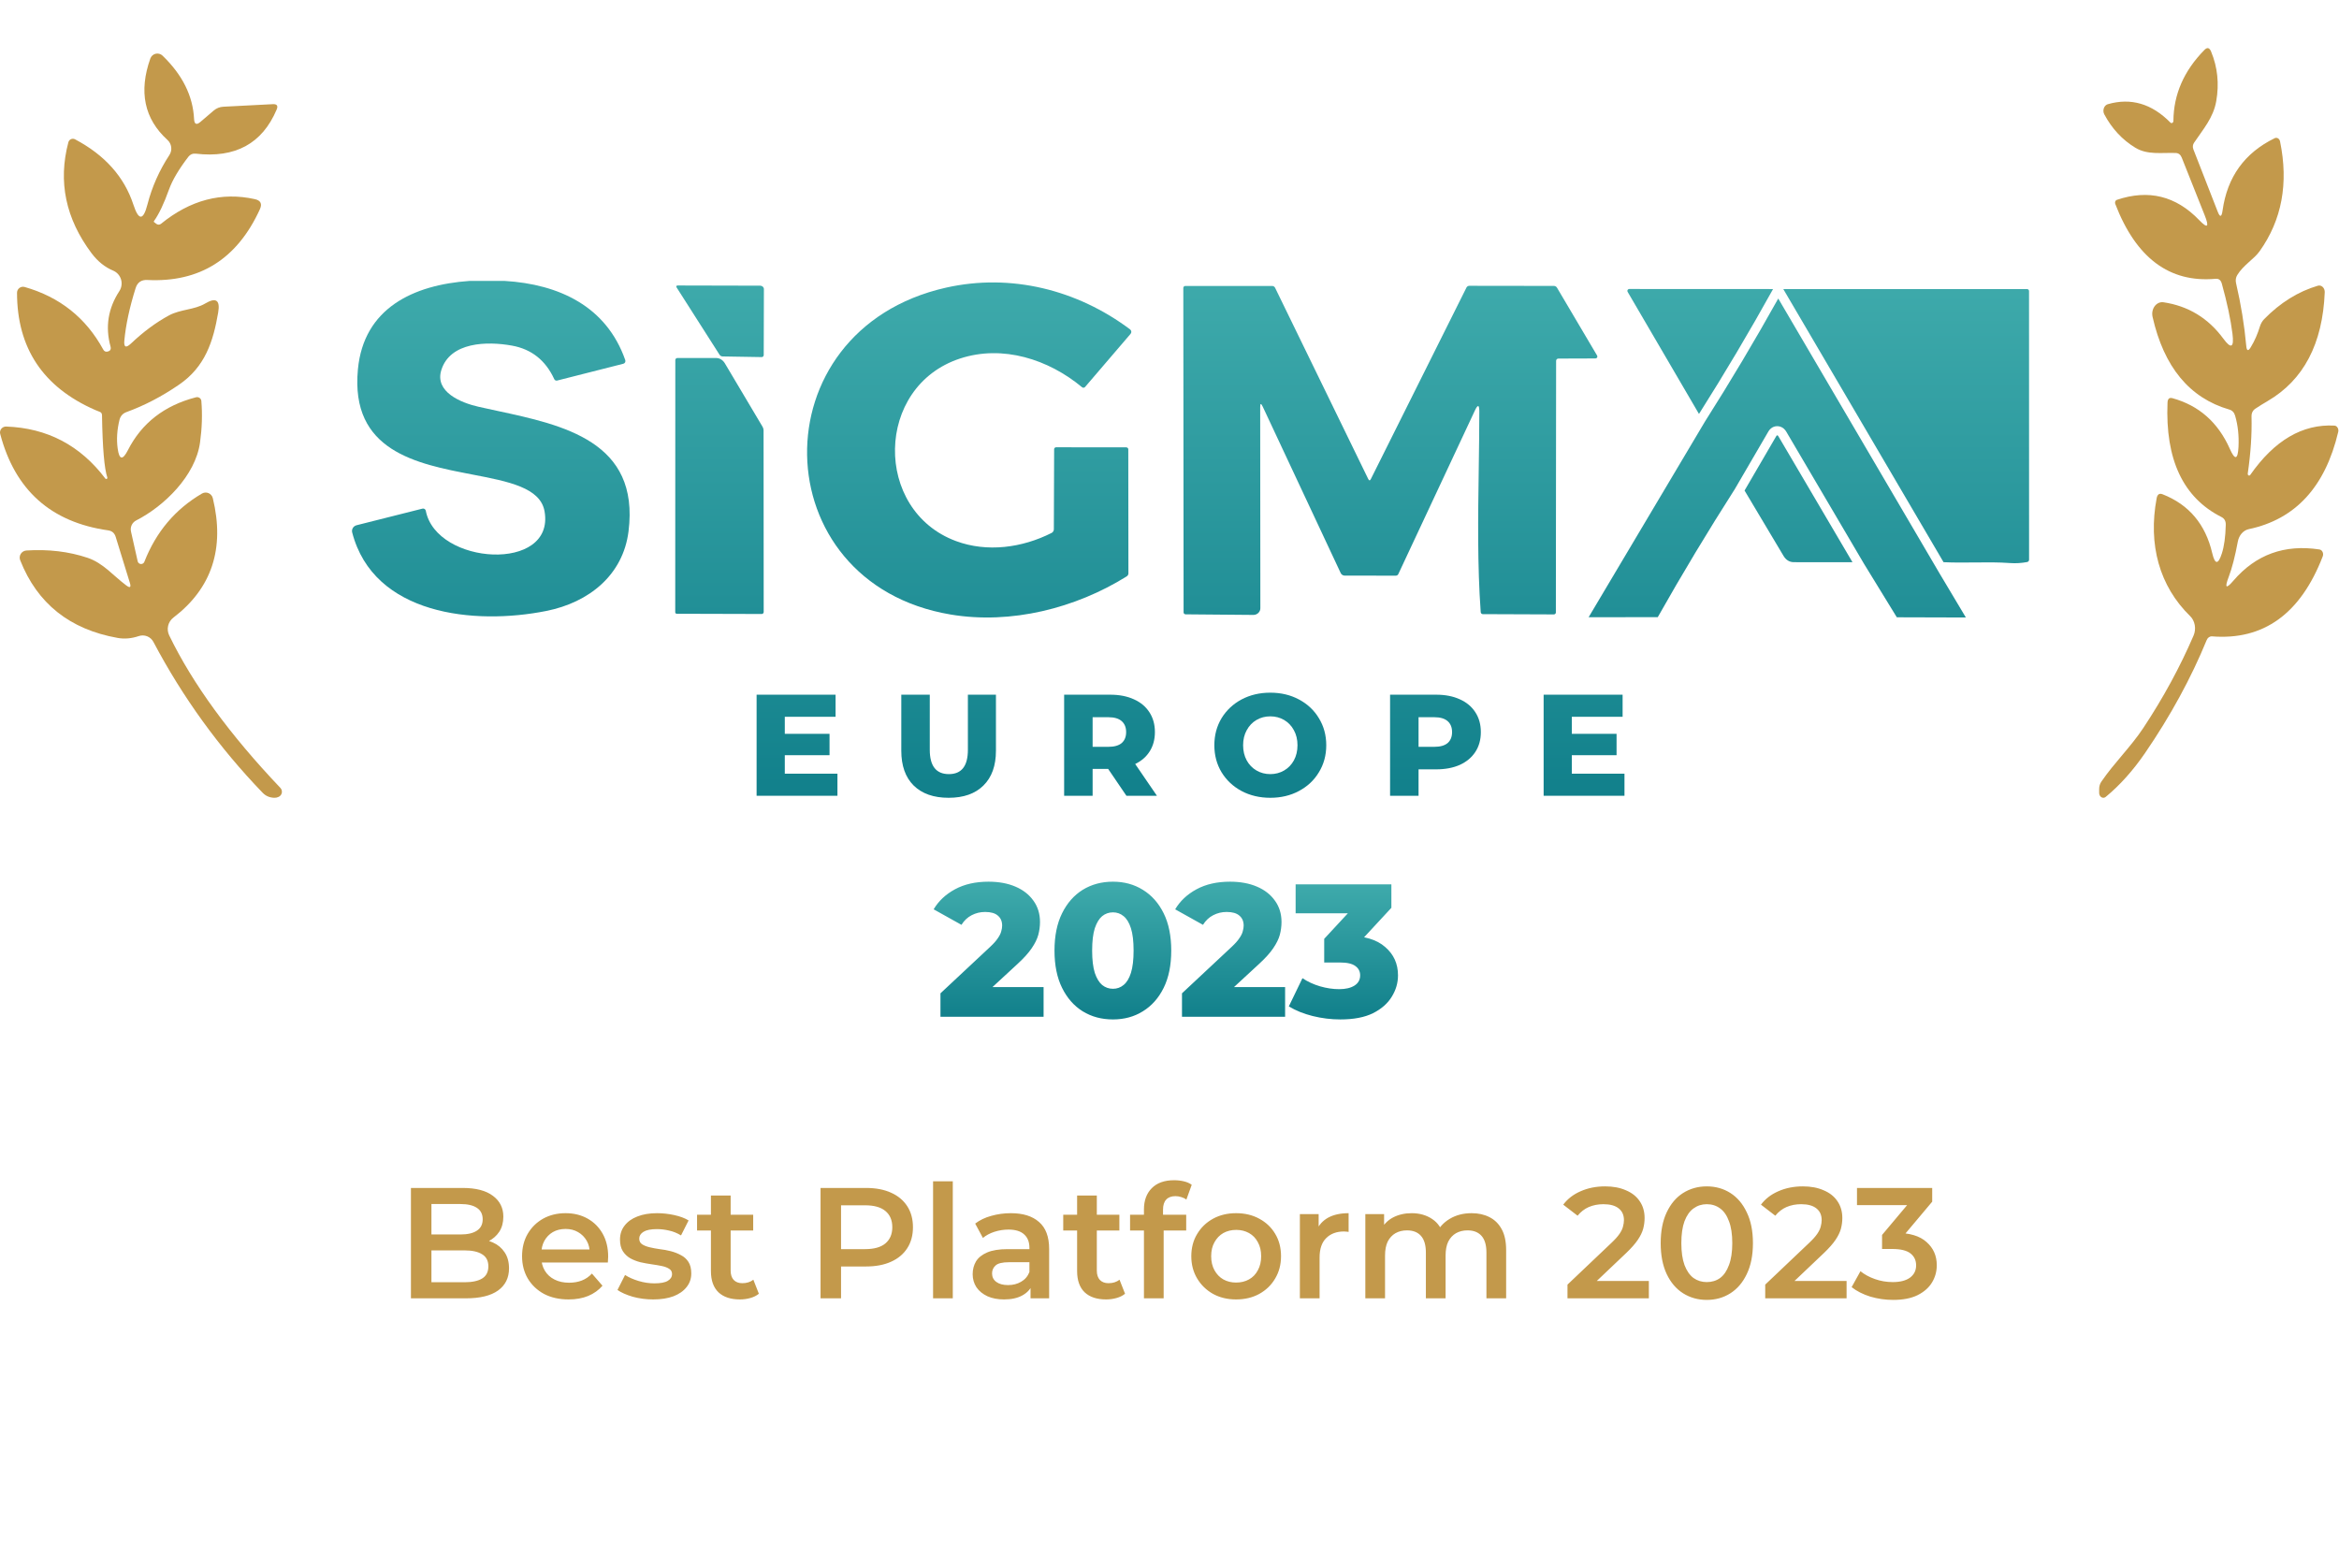 <svg width="267" height="179" viewBox="0 0 267 179" fill="none" xmlns="http://www.w3.org/2000/svg">
<path d="M14.194 38.872C14.121 39.639 14.368 39.759 14.934 39.232C16.368 37.872 17.828 36.792 19.314 35.992C20.614 35.302 22.194 35.372 23.414 34.652C24.654 33.912 25.151 34.255 24.904 35.682C24.344 38.952 23.434 41.872 20.424 43.922C18.471 45.262 16.474 46.302 14.434 47.042C14.021 47.195 13.758 47.485 13.644 47.912C13.358 49.065 13.288 50.165 13.434 51.212C13.614 52.499 14.001 52.562 14.594 51.402C16.168 48.302 18.761 46.285 22.374 45.352C22.443 45.334 22.515 45.331 22.585 45.343C22.655 45.355 22.722 45.383 22.78 45.422C22.838 45.462 22.886 45.514 22.922 45.575C22.957 45.635 22.978 45.702 22.984 45.772C23.111 47.292 23.061 48.872 22.834 50.512C22.314 54.302 18.744 57.782 15.544 59.412C15.319 59.526 15.138 59.713 15.031 59.943C14.924 60.173 14.897 60.434 14.954 60.682L15.714 64.062C15.731 64.148 15.775 64.227 15.84 64.286C15.906 64.344 15.989 64.38 16.076 64.387C16.164 64.394 16.252 64.371 16.325 64.323C16.399 64.276 16.455 64.205 16.484 64.122C17.818 60.715 20.008 58.122 23.054 56.342C23.168 56.276 23.295 56.237 23.425 56.229C23.556 56.221 23.687 56.244 23.808 56.295C23.928 56.347 24.035 56.426 24.119 56.526C24.204 56.626 24.264 56.745 24.294 56.872C25.681 62.612 24.181 67.155 19.794 70.502C19.493 70.733 19.28 71.062 19.193 71.431C19.105 71.801 19.148 72.19 19.314 72.532C21.988 78.052 26.218 83.855 32.004 89.942C32.076 90.017 32.128 90.108 32.157 90.207C32.185 90.306 32.189 90.411 32.169 90.512C32.148 90.613 32.103 90.708 32.038 90.788C31.973 90.868 31.889 90.931 31.794 90.972C31.641 91.045 31.481 91.079 31.314 91.072C30.774 91.059 30.324 90.862 29.964 90.482C25.004 85.335 20.854 79.602 17.514 73.282C17.36 72.989 17.107 72.761 16.801 72.638C16.495 72.515 16.155 72.506 15.844 72.612C15.018 72.892 14.211 72.962 13.425 72.822C7.958 71.849 4.251 68.892 2.304 63.952C2.257 63.833 2.239 63.705 2.251 63.578C2.263 63.451 2.306 63.328 2.375 63.22C2.444 63.111 2.538 63.021 2.649 62.955C2.76 62.89 2.886 62.851 3.014 62.842C5.521 62.682 7.844 62.959 9.984 63.672C11.774 64.272 12.874 65.672 14.404 66.822C14.844 67.155 14.984 67.059 14.824 66.532L13.204 61.282C13.071 60.849 12.781 60.602 12.334 60.542C5.814 59.615 1.711 55.949 0.024 49.542C-0.004 49.441 -0.008 49.334 0.014 49.231C0.035 49.127 0.08 49.031 0.147 48.948C0.213 48.865 0.298 48.799 0.395 48.754C0.492 48.71 0.598 48.688 0.704 48.692C5.391 48.859 9.168 50.842 12.034 54.642C12.054 54.662 12.08 54.676 12.108 54.68C12.136 54.684 12.165 54.679 12.19 54.666C12.215 54.652 12.235 54.631 12.246 54.605C12.258 54.579 12.261 54.55 12.254 54.522C11.908 53.509 11.704 51.135 11.644 47.402C11.644 47.189 11.541 47.052 11.334 46.992C11.228 46.959 11.071 46.895 10.864 46.802C4.918 44.202 1.944 39.739 1.944 33.412C1.945 33.307 1.97 33.203 2.017 33.109C2.065 33.015 2.133 32.933 2.217 32.87C2.302 32.807 2.4 32.764 2.503 32.746C2.607 32.727 2.713 32.733 2.814 32.762C6.814 33.902 9.801 36.275 11.774 39.882C11.881 40.089 12.034 40.175 12.234 40.142C12.581 40.082 12.708 39.885 12.614 39.552C12.001 37.312 12.338 35.205 13.624 33.232C13.752 33.036 13.835 32.814 13.867 32.583C13.9 32.351 13.882 32.116 13.815 31.893C13.747 31.67 13.631 31.465 13.476 31.292C13.32 31.119 13.129 30.982 12.914 30.892C11.974 30.499 11.154 29.839 10.454 28.912C7.494 24.965 6.611 20.742 7.804 16.242C7.824 16.164 7.861 16.092 7.912 16.031C7.964 15.969 8.029 15.92 8.102 15.888C8.175 15.855 8.255 15.839 8.335 15.842C8.415 15.844 8.493 15.865 8.564 15.902C11.971 17.702 14.194 20.195 15.234 23.382C15.828 25.202 16.361 25.185 16.834 23.332C17.348 21.339 18.181 19.462 19.334 17.702C19.51 17.435 19.585 17.113 19.544 16.796C19.504 16.479 19.352 16.187 19.114 15.972C16.468 13.565 15.818 10.465 17.164 6.672C17.213 6.539 17.294 6.42 17.4 6.326C17.506 6.232 17.634 6.166 17.773 6.134C17.911 6.102 18.055 6.106 18.191 6.144C18.328 6.182 18.453 6.253 18.554 6.352C20.828 8.545 22.028 10.959 22.154 13.592C22.188 14.192 22.431 14.299 22.884 13.912L24.394 12.622C24.714 12.349 25.088 12.202 25.514 12.182L31.134 11.892C31.621 11.865 31.768 12.075 31.574 12.522C29.928 16.395 26.851 18.069 22.344 17.542C22.004 17.502 21.728 17.615 21.514 17.882C20.421 19.302 19.678 20.559 19.284 21.652C18.718 23.239 18.148 24.435 17.574 25.242C17.541 25.289 17.548 25.329 17.594 25.362L17.844 25.552C17.921 25.612 18.015 25.645 18.112 25.645C18.208 25.645 18.3 25.612 18.374 25.552C21.721 22.832 25.291 21.892 29.084 22.732C29.758 22.879 29.951 23.265 29.664 23.892C27.071 29.572 22.788 32.262 16.814 31.962C16.134 31.929 15.691 32.235 15.484 32.882C14.791 35.089 14.361 37.085 14.194 38.872Z" fill="#C3994B"/>
<path d="M53.607 32.068H57.598C63.815 32.44 69.224 34.968 71.373 41.101C71.388 41.144 71.395 41.189 71.392 41.234C71.389 41.28 71.377 41.324 71.356 41.364C71.335 41.404 71.306 41.439 71.27 41.467C71.234 41.495 71.193 41.515 71.149 41.526L63.596 43.443C63.534 43.459 63.467 43.453 63.408 43.424C63.349 43.396 63.301 43.348 63.272 43.288C62.281 41.133 60.671 39.855 58.442 39.454C55.596 38.94 51.386 39.024 50.378 42.243C49.598 44.741 52.608 45.976 54.615 46.432C55.303 46.589 56.01 46.74 56.727 46.894C64.328 48.525 73.034 50.394 71.747 60.659C71.122 65.649 67.231 68.771 62.378 69.741C54.15 71.392 42.642 70.21 40.202 60.779C40.158 60.605 40.186 60.422 40.28 60.269C40.374 60.115 40.526 60.004 40.704 59.959L48.221 58.064C48.261 58.053 48.304 58.051 48.346 58.057C48.388 58.063 48.428 58.077 48.464 58.099C48.5 58.121 48.531 58.151 48.555 58.185C48.579 58.219 48.596 58.258 48.604 58.299C49.79 64.525 63.373 65.379 62.164 58.383C61.694 55.664 58.049 54.964 53.898 54.166C47.532 52.942 39.974 51.489 40.855 42.172C41.511 35.194 47.153 32.52 53.607 32.068Z" fill="url(#paint0_linear_4943_1615)"/>
<path d="M109.603 40.924C99.847 44.112 99.683 58.264 109.125 61.766C112.673 63.086 116.691 62.536 120.044 60.836C120.121 60.796 120.185 60.736 120.23 60.662C120.275 60.588 120.299 60.502 120.299 60.416L120.331 51.276C120.331 51.219 120.355 51.163 120.398 51.123C120.441 51.082 120.499 51.059 120.559 51.059L128.559 51.068C128.621 51.068 128.681 51.091 128.725 51.131C128.77 51.172 128.795 51.227 128.796 51.285L128.81 65.454C128.81 65.522 128.792 65.59 128.756 65.65C128.721 65.711 128.671 65.762 128.609 65.8C122.78 69.435 115.405 71.304 108.527 70.153C87.054 66.557 86.461 37.691 107.984 32.838C115.401 31.169 122.981 33.086 129.002 37.603C129.041 37.632 129.073 37.669 129.097 37.711C129.121 37.752 129.136 37.798 129.141 37.846C129.146 37.894 129.141 37.942 129.127 37.987C129.112 38.033 129.088 38.075 129.056 38.112L123.861 44.178C123.841 44.202 123.816 44.221 123.787 44.236C123.759 44.25 123.728 44.258 123.696 44.261C123.664 44.263 123.632 44.26 123.602 44.25C123.572 44.24 123.543 44.225 123.519 44.205C119.688 41.017 114.466 39.334 109.603 40.924Z" fill="url(#paint1_linear_4943_1615)"/>
<path d="M77.389 32.59L86.789 32.612C86.899 32.614 87.004 32.655 87.081 32.728C87.158 32.802 87.201 32.9 87.2 33.002L87.181 40.525C87.181 40.557 87.175 40.589 87.163 40.618C87.152 40.647 87.134 40.674 87.113 40.696C87.091 40.718 87.065 40.736 87.037 40.747C87.009 40.759 86.979 40.765 86.949 40.764L82.474 40.689C82.408 40.688 82.342 40.668 82.282 40.632C82.221 40.595 82.168 40.544 82.128 40.481L77.247 32.83C77.147 32.67 77.194 32.59 77.389 32.59Z" fill="url(#paint2_linear_4943_1615)"/>
<path d="M156.487 54.681L167.401 32.821C167.43 32.762 167.476 32.713 167.534 32.679C167.592 32.644 167.66 32.626 167.73 32.626L177.381 32.639C177.45 32.639 177.519 32.657 177.579 32.691C177.64 32.725 177.691 32.774 177.728 32.834L182.316 40.596C182.335 40.629 182.345 40.666 182.345 40.703C182.344 40.741 182.334 40.778 182.315 40.811C182.296 40.843 182.268 40.87 182.234 40.889C182.201 40.908 182.163 40.919 182.124 40.919L177.892 40.933C177.823 40.933 177.757 40.96 177.708 41.008C177.659 41.056 177.632 41.121 177.632 41.189L177.604 69.918C177.604 69.977 177.58 70.033 177.538 70.074C177.495 70.116 177.437 70.139 177.376 70.139L169.267 70.108C169.206 70.108 169.147 70.084 169.102 70.042C169.057 69.999 169.03 69.941 169.025 69.878C168.641 64.521 168.721 59.007 168.8 53.544C168.832 51.343 168.864 49.151 168.865 46.981C168.865 46.181 168.695 46.146 168.355 46.875L159.62 65.534C159.596 65.589 159.555 65.635 159.504 65.668C159.453 65.7 159.393 65.717 159.333 65.716L153.504 65.711C153.407 65.711 153.313 65.684 153.231 65.632C153.149 65.58 153.084 65.506 153.043 65.419L144.149 46.432C143.951 46.013 143.853 46.022 143.853 46.459L143.871 69.435C143.871 69.536 143.85 69.635 143.81 69.728C143.769 69.82 143.71 69.904 143.635 69.975C143.561 70.046 143.472 70.102 143.375 70.14C143.278 70.178 143.173 70.197 143.068 70.197L135.342 70.13C135.279 70.129 135.22 70.105 135.177 70.064C135.133 70.023 135.109 69.967 135.109 69.909L135.077 32.865C135.077 32.806 135.102 32.75 135.145 32.708C135.189 32.667 135.248 32.644 135.31 32.644H145.221C145.29 32.644 145.358 32.663 145.417 32.7C145.476 32.737 145.524 32.789 145.554 32.852L156.186 54.681C156.286 54.882 156.386 54.882 156.487 54.681Z" fill="url(#paint3_linear_4943_1615)"/>
<path d="M77.247 70.064C77.203 70.064 77.16 70.046 77.128 70.013C77.096 69.981 77.079 69.937 77.079 69.891L77.088 41.105C77.088 41.043 77.112 40.983 77.154 40.939C77.197 40.895 77.255 40.871 77.316 40.871H81.781C81.965 40.872 82.152 40.929 82.322 41.036C82.492 41.144 82.638 41.297 82.748 41.482L87.04 48.704C87.122 48.842 87.163 48.981 87.163 49.12L87.177 69.865C87.177 69.925 87.153 69.982 87.11 70.024C87.067 70.067 87.009 70.091 86.949 70.091L77.247 70.064Z" fill="url(#paint4_linear_4943_1615)"/>
<path d="M185.979 32.99L202.398 32.998L202.377 33.035C199.704 37.853 196.892 42.593 193.941 47.255L185.792 33.309C185.773 33.276 185.763 33.24 185.763 33.203C185.763 33.166 185.773 33.129 185.792 33.097C185.81 33.065 185.838 33.038 185.871 33.019C185.904 33 185.941 32.99 185.979 32.99Z" fill="url(#paint5_linear_4943_1615)"/>
<path d="M221.858 64.176C223.051 64.234 224.222 64.221 225.387 64.208C226.756 64.192 228.117 64.177 229.492 64.278C230.103 64.322 230.737 64.283 231.394 64.162C231.458 64.151 231.516 64.118 231.557 64.07C231.599 64.021 231.622 63.96 231.622 63.897L231.617 33.22C231.617 33.161 231.593 33.105 231.55 33.063C231.508 33.022 231.45 32.999 231.389 32.999H203.565L221.858 64.176Z" fill="url(#paint6_linear_4943_1615)"/>
<path d="M211.463 64.18L203.005 49.803C202.92 49.658 202.837 49.655 202.758 49.794L199.143 55.997L203.589 63.454C203.875 63.932 204.269 64.173 204.771 64.176L211.463 64.18Z" fill="url(#paint7_linear_4943_1615)"/>
<path d="M221.375 65.412L224.407 70.491L216.533 70.468C216.527 70.464 216.516 70.454 216.506 70.438L212.785 64.371L203.904 49.274L203.903 49.272C203.851 49.184 203.764 49.056 203.63 48.938C203.493 48.817 203.252 48.663 202.918 48.65C202.24 48.625 201.917 49.164 201.855 49.272L198.039 55.821C194.953 60.648 192.018 65.525 189.235 70.454L181.345 70.458L194.604 48.156C197.535 43.54 200.33 38.848 202.99 34.079L221.375 65.412Z" fill="url(#paint8_linear_4943_1615)"/>
<path fill-rule="evenodd" clip-rule="evenodd" d="M141.722 90.298C142.697 90.814 143.791 91.073 145.006 91.073C146.222 91.073 147.311 90.814 148.274 90.298C149.248 89.781 150.009 89.067 150.556 88.155C151.115 87.243 151.394 86.216 151.394 85.073C151.394 83.93 151.115 82.902 150.556 81.99C150.009 81.078 149.248 80.364 148.274 79.847C147.311 79.331 146.222 79.073 145.006 79.073C143.791 79.073 142.697 79.331 141.722 79.847C140.759 80.364 139.998 81.078 139.44 81.99C138.893 82.902 138.619 83.93 138.619 85.073C138.619 86.216 138.893 87.243 139.44 88.155C139.998 89.067 140.759 89.781 141.722 90.298ZM146.583 87.957C146.112 88.232 145.587 88.37 145.006 88.37C144.426 88.37 143.901 88.232 143.43 87.957C142.959 87.683 142.587 87.298 142.314 86.803C142.04 86.298 141.903 85.721 141.903 85.073C141.903 84.424 142.04 83.853 142.314 83.359C142.587 82.853 142.959 82.463 143.43 82.188C143.901 81.913 144.426 81.776 145.006 81.776C145.587 81.776 146.112 81.913 146.583 82.188C147.053 82.463 147.426 82.853 147.699 83.359C147.973 83.853 148.11 84.424 148.11 85.073C148.11 85.721 147.973 86.298 147.699 86.803C147.426 87.298 147.053 87.683 146.583 87.957Z" fill="url(#paint9_linear_4943_1615)"/>
<path d="M95.595 90.842V88.32H89.585V86.21H94.692V83.771H89.585V81.826H95.382V79.303H86.367V90.842H95.595Z" fill="url(#paint10_linear_4943_1615)"/>
<path d="M104.296 89.672C105.248 90.606 106.578 91.073 108.286 91.073C109.993 91.073 111.318 90.606 112.259 89.672C113.212 88.738 113.688 87.413 113.688 85.699V79.303H110.486V85.6C110.486 87.446 109.763 88.37 108.318 88.37C106.863 88.37 106.135 87.446 106.135 85.6V79.303H102.884V85.699C102.884 87.413 103.354 88.738 104.296 89.672Z" fill="url(#paint11_linear_4943_1615)"/>
<path fill-rule="evenodd" clip-rule="evenodd" d="M126.497 87.776H124.724V90.842H121.473V79.303H126.727C127.767 79.303 128.67 79.479 129.437 79.831C130.203 80.172 130.794 80.666 131.21 81.314C131.626 81.952 131.834 82.705 131.834 83.573C131.834 84.408 131.637 85.139 131.243 85.765C130.86 86.38 130.307 86.864 129.584 87.216L132.064 90.842H128.583L126.497 87.776ZM128.55 83.573C128.55 83.034 128.38 82.617 128.041 82.32C127.702 82.023 127.198 81.875 126.53 81.875H124.724V85.254H126.53C127.198 85.254 127.702 85.111 128.041 84.826C128.38 84.529 128.55 84.111 128.55 83.573Z" fill="url(#paint12_linear_4943_1615)"/>
<path fill-rule="evenodd" clip-rule="evenodd" d="M163.934 79.303C164.974 79.303 165.877 79.479 166.643 79.831C167.409 80.172 168 80.666 168.416 81.314C168.832 81.952 169.04 82.705 169.04 83.573C169.04 84.441 168.832 85.194 168.416 85.831C168 86.468 167.409 86.963 166.643 87.314C165.877 87.655 164.974 87.826 163.934 87.826H161.93V90.842H158.679V79.303H163.934ZM163.737 85.254C164.404 85.254 164.908 85.111 165.247 84.826C165.587 84.529 165.756 84.111 165.756 83.573C165.756 83.034 165.587 82.617 165.247 82.32C164.908 82.023 164.404 81.875 163.737 81.875H161.93V85.254H163.737Z" fill="url(#paint13_linear_4943_1615)"/>
<path d="M185.436 90.842V88.32H179.426V86.21H184.533V83.771H179.426V81.826H185.223V79.303H176.208V90.842H185.436Z" fill="url(#paint14_linear_4943_1615)"/>
<path d="M254.414 65.845C253.921 67.132 254.1 67.278 254.95 66.285C257.511 63.305 260.784 62.118 264.769 62.725C264.843 62.736 264.914 62.767 264.976 62.816C265.038 62.866 265.09 62.931 265.126 63.008C265.162 63.086 265.183 63.172 265.186 63.26C265.189 63.348 265.174 63.435 265.143 63.515C262.609 70.069 258.395 73.112 252.501 72.645C252.376 72.637 252.251 72.672 252.143 72.747C252.036 72.822 251.95 72.933 251.898 73.065C250.107 77.425 247.763 81.722 244.867 85.955C243.49 87.962 241.994 89.632 240.379 90.965C240.307 91.026 240.223 91.063 240.135 91.071C240.046 91.079 239.958 91.058 239.88 91.01C239.801 90.963 239.735 90.89 239.69 90.801C239.644 90.712 239.621 90.609 239.622 90.505V90.075C239.622 89.762 239.704 89.482 239.869 89.235C241.373 87.035 243.244 85.255 244.68 83.075C246.947 79.648 248.854 76.138 250.402 72.545C250.559 72.179 250.606 71.761 250.535 71.36C250.464 70.958 250.279 70.597 250.01 70.335C246.5 66.915 245.19 62.175 246.185 56.875C246.27 56.429 246.497 56.279 246.865 56.425C249.869 57.605 251.756 59.842 252.527 63.135C252.839 64.462 253.204 64.482 253.623 63.195C253.89 62.375 254.04 61.288 254.074 59.935C254.091 59.502 253.93 59.199 253.589 59.025C249.209 56.819 247.154 52.459 247.426 45.945C247.449 45.519 247.636 45.355 247.987 45.455C251.014 46.289 253.198 48.219 254.542 51.245C255.125 52.565 255.454 52.485 255.528 51.005C255.59 49.732 255.463 48.552 255.145 47.465C255.038 47.085 254.816 46.849 254.482 46.755C249.937 45.435 247.015 41.905 245.717 36.165C245.67 35.955 245.667 35.735 245.71 35.523C245.752 35.311 245.839 35.115 245.961 34.951C246.084 34.788 246.239 34.661 246.412 34.583C246.586 34.506 246.774 34.479 246.959 34.505C249.787 34.925 252.065 36.309 253.794 38.655C254.689 39.875 255.038 39.689 254.839 38.095C254.635 36.469 254.23 34.562 253.623 32.375C253.51 31.975 253.275 31.792 252.918 31.825C247.653 32.305 243.833 29.455 241.458 23.275C241.442 23.231 241.433 23.183 241.434 23.134C241.434 23.085 241.443 23.038 241.46 22.994C241.477 22.951 241.501 22.912 241.532 22.881C241.562 22.85 241.598 22.828 241.637 22.815C245.253 21.595 248.387 22.365 251.039 25.125C252.003 26.125 252.212 25.942 251.668 24.575L249.05 17.995C248.914 17.655 248.687 17.479 248.37 17.465C246.789 17.405 245.148 17.715 243.754 16.865C242.263 15.959 241.081 14.689 240.209 13.055C240.153 12.952 240.119 12.834 240.11 12.713C240.101 12.591 240.116 12.468 240.155 12.355C240.194 12.241 240.256 12.14 240.335 12.06C240.413 11.981 240.507 11.924 240.608 11.895C243.249 11.135 245.632 11.835 247.758 13.995C247.787 14.025 247.823 14.045 247.861 14.051C247.9 14.057 247.939 14.049 247.974 14.029C248.01 14.009 248.041 13.978 248.062 13.938C248.084 13.899 248.096 13.852 248.098 13.805C248.115 10.785 249.294 8.085 251.634 5.705C251.957 5.372 252.212 5.432 252.399 5.885C253.142 7.679 253.337 9.569 252.986 11.555C252.654 13.445 251.498 14.745 250.461 16.285C250.302 16.519 250.274 16.772 250.376 17.045L253.139 24.125C253.411 24.839 253.601 24.809 253.709 24.035C254.241 20.202 256.225 17.449 259.659 15.775C259.72 15.746 259.785 15.732 259.851 15.735C259.916 15.738 259.98 15.758 260.038 15.793C260.097 15.828 260.148 15.878 260.188 15.939C260.228 16 260.257 16.07 260.271 16.145C261.257 20.939 260.478 25.119 257.934 28.685C257.296 29.585 256.08 30.255 255.383 31.405C255.219 31.679 255.174 31.982 255.247 32.315C255.808 34.729 256.197 37.115 256.412 39.475C256.463 40.069 256.636 40.122 256.93 39.635C257.367 38.915 257.715 38.122 257.976 37.255C258.078 36.935 258.237 36.662 258.452 36.435C260.3 34.549 262.346 33.275 264.59 32.615C264.685 32.587 264.784 32.585 264.88 32.61C264.976 32.636 265.065 32.686 265.141 32.759C265.217 32.832 265.278 32.925 265.318 33.03C265.358 33.135 265.376 33.25 265.372 33.365C265.134 39.245 262.961 43.385 258.852 45.785C258.381 46.059 257.919 46.345 257.466 46.645C257.154 46.845 257.004 47.152 257.015 47.565C257.066 49.572 256.922 51.742 256.582 54.075C256.578 54.115 256.585 54.156 256.601 54.191C256.618 54.227 256.644 54.255 256.675 54.271C256.707 54.288 256.742 54.293 256.775 54.284C256.809 54.276 256.839 54.255 256.862 54.225C259.622 50.272 262.827 48.392 266.477 48.585C266.549 48.589 266.618 48.612 266.681 48.653C266.743 48.694 266.798 48.751 266.839 48.82C266.881 48.889 266.909 48.968 266.921 49.052C266.934 49.136 266.93 49.223 266.911 49.305C265.426 55.585 262.023 59.285 256.701 60.405C256.397 60.47 256.115 60.64 255.893 60.892C255.671 61.145 255.517 61.47 255.451 61.825C255.134 63.525 254.788 64.865 254.414 65.845Z" fill="#C3994B"/>
<path d="M107.355 116.073V113.394L113.014 108.102C113.417 107.728 113.713 107.397 113.9 107.109C114.101 106.821 114.231 106.562 114.289 106.331C114.361 106.086 114.397 105.863 114.397 105.662C114.397 105.172 114.231 104.79 113.9 104.517C113.583 104.243 113.101 104.106 112.453 104.106C111.905 104.106 111.394 104.229 110.919 104.474C110.444 104.718 110.055 105.086 109.753 105.575L106.577 103.804C107.139 102.854 107.953 102.09 109.018 101.514C110.084 100.938 111.358 100.65 112.841 100.65C114.008 100.65 115.03 100.838 115.909 101.212C116.787 101.586 117.471 102.119 117.961 102.81C118.465 103.502 118.717 104.315 118.717 105.251C118.717 105.741 118.652 106.23 118.522 106.72C118.393 107.195 118.141 107.706 117.766 108.254C117.406 108.786 116.866 109.384 116.146 110.046L111.653 114.194L110.941 112.682H119.127V116.073H107.355ZM127.046 116.375C125.75 116.375 124.598 116.066 123.59 115.446C122.597 114.827 121.812 113.934 121.236 112.768C120.66 111.602 120.372 110.183 120.372 108.513C120.372 106.842 120.66 105.424 121.236 104.258C121.812 103.091 122.597 102.198 123.59 101.579C124.598 100.96 125.75 100.65 127.046 100.65C128.328 100.65 129.465 100.96 130.459 101.579C131.467 102.198 132.259 103.091 132.835 104.258C133.411 105.424 133.699 106.842 133.699 108.513C133.699 110.183 133.411 111.602 132.835 112.768C132.259 113.934 131.467 114.827 130.459 115.446C129.465 116.066 128.328 116.375 127.046 116.375ZM127.046 112.876C127.507 112.876 127.91 112.732 128.256 112.444C128.616 112.156 128.897 111.695 129.098 111.062C129.3 110.414 129.401 109.564 129.401 108.513C129.401 107.447 129.3 106.598 129.098 105.964C128.897 105.33 128.616 104.87 128.256 104.582C127.91 104.294 127.507 104.15 127.046 104.15C126.585 104.15 126.175 104.294 125.815 104.582C125.469 104.87 125.189 105.33 124.973 105.964C124.771 106.598 124.67 107.447 124.67 108.513C124.67 109.564 124.771 110.414 124.973 111.062C125.189 111.695 125.469 112.156 125.815 112.444C126.175 112.732 126.585 112.876 127.046 112.876ZM134.925 116.073V113.394L140.584 108.102C140.987 107.728 141.282 107.397 141.469 107.109C141.671 106.821 141.801 106.562 141.858 106.331C141.93 106.086 141.966 105.863 141.966 105.662C141.966 105.172 141.801 104.79 141.469 104.517C141.153 104.243 140.67 104.106 140.022 104.106C139.475 104.106 138.964 104.229 138.489 104.474C138.013 104.718 137.625 105.086 137.322 105.575L134.147 103.804C134.709 102.854 135.522 102.09 136.588 101.514C137.653 100.938 138.928 100.65 140.411 100.65C141.577 100.65 142.6 100.838 143.478 101.212C144.357 101.586 145.041 102.119 145.53 102.81C146.034 103.502 146.286 104.315 146.286 105.251C146.286 105.741 146.221 106.23 146.092 106.72C145.962 107.195 145.71 107.706 145.336 108.254C144.976 108.786 144.436 109.384 143.716 110.046L139.223 114.194L138.51 112.682H146.697V116.073H134.925ZM152.996 116.375C151.945 116.375 150.893 116.246 149.842 115.986C148.805 115.727 147.898 115.36 147.121 114.885L148.676 111.666C149.281 112.07 149.95 112.379 150.685 112.595C151.433 112.811 152.161 112.919 152.866 112.919C153.601 112.919 154.184 112.782 154.616 112.509C155.048 112.235 155.264 111.846 155.264 111.342C155.264 110.896 155.084 110.543 154.724 110.284C154.364 110.01 153.773 109.874 152.953 109.874H151.16V107.174L155.221 102.789L155.631 104.258H147.898V100.953H158.828V103.631L154.767 108.016L152.672 106.828H153.838C155.725 106.828 157.15 107.253 158.115 108.102C159.094 108.938 159.584 110.018 159.584 111.342C159.584 112.206 159.346 113.02 158.871 113.783C158.41 114.546 157.697 115.173 156.733 115.662C155.768 116.138 154.522 116.375 152.996 116.375Z" fill="url(#paint15_linear_4943_1615)"/>
<path d="M46.909 148.212V135.612H52.813C54.325 135.612 55.477 135.912 56.269 136.512C57.061 137.1 57.457 137.892 57.457 138.888C57.457 139.56 57.301 140.136 56.989 140.616C56.677 141.084 56.257 141.45 55.729 141.714C55.213 141.966 54.649 142.092 54.037 142.092L54.361 141.444C55.069 141.444 55.705 141.576 56.269 141.84C56.833 142.092 57.277 142.464 57.601 142.956C57.937 143.448 58.105 144.06 58.105 144.792C58.105 145.872 57.691 146.712 56.863 147.312C56.035 147.912 54.805 148.212 53.173 148.212H46.909ZM49.249 146.376H53.029C53.905 146.376 54.577 146.232 55.045 145.944C55.513 145.656 55.747 145.194 55.747 144.558C55.747 143.934 55.513 143.478 55.045 143.19C54.577 142.89 53.905 142.74 53.029 142.74H49.069V140.922H52.561C53.377 140.922 54.001 140.778 54.433 140.49C54.877 140.202 55.099 139.77 55.099 139.194C55.099 138.606 54.877 138.168 54.433 137.88C54.001 137.592 53.377 137.448 52.561 137.448H49.249V146.376ZM64.905 148.338C63.837 148.338 62.901 148.128 62.097 147.708C61.305 147.276 60.687 146.688 60.243 145.944C59.811 145.2 59.595 144.354 59.595 143.406C59.595 142.446 59.805 141.6 60.225 140.868C60.657 140.124 61.245 139.542 61.989 139.122C62.745 138.702 63.603 138.492 64.563 138.492C65.499 138.492 66.333 138.696 67.065 139.104C67.797 139.512 68.373 140.088 68.793 140.832C69.213 141.576 69.423 142.452 69.423 143.46C69.423 143.556 69.417 143.664 69.405 143.784C69.405 143.904 69.399 144.018 69.387 144.126H61.377V142.632H68.199L67.317 143.1C67.329 142.548 67.215 142.062 66.975 141.642C66.735 141.222 66.405 140.892 65.985 140.652C65.577 140.412 65.103 140.292 64.563 140.292C64.011 140.292 63.525 140.412 63.105 140.652C62.697 140.892 62.373 141.228 62.133 141.66C61.905 142.08 61.791 142.578 61.791 143.154V143.514C61.791 144.09 61.923 144.6 62.187 145.044C62.451 145.488 62.823 145.83 63.303 146.07C63.783 146.31 64.335 146.43 64.959 146.43C65.499 146.43 65.985 146.346 66.417 146.178C66.849 146.01 67.233 145.746 67.569 145.386L68.775 146.772C68.343 147.276 67.797 147.666 67.137 147.942C66.489 148.206 65.745 148.338 64.905 148.338ZM74.554 148.338C73.75 148.338 72.976 148.236 72.232 148.032C71.5 147.816 70.918 147.558 70.486 147.258L71.35 145.548C71.782 145.824 72.298 146.052 72.898 146.232C73.498 146.412 74.098 146.502 74.698 146.502C75.406 146.502 75.916 146.406 76.228 146.214C76.552 146.022 76.714 145.764 76.714 145.44C76.714 145.176 76.606 144.978 76.39 144.846C76.174 144.702 75.892 144.594 75.544 144.522C75.196 144.45 74.806 144.384 74.374 144.324C73.954 144.264 73.528 144.186 73.096 144.09C72.676 143.982 72.292 143.832 71.944 143.64C71.596 143.436 71.314 143.166 71.098 142.83C70.882 142.494 70.774 142.05 70.774 141.498C70.774 140.886 70.948 140.358 71.296 139.914C71.644 139.458 72.13 139.11 72.754 138.87C73.39 138.618 74.14 138.492 75.004 138.492C75.652 138.492 76.306 138.564 76.966 138.708C77.626 138.852 78.172 139.056 78.604 139.32L77.74 141.03C77.284 140.754 76.822 140.568 76.354 140.472C75.898 140.364 75.442 140.31 74.986 140.31C74.302 140.31 73.792 140.412 73.456 140.616C73.132 140.82 72.97 141.078 72.97 141.39C72.97 141.678 73.078 141.894 73.294 142.038C73.51 142.182 73.792 142.296 74.14 142.38C74.488 142.464 74.872 142.536 75.292 142.596C75.724 142.644 76.15 142.722 76.57 142.83C76.99 142.938 77.374 143.088 77.722 143.28C78.082 143.46 78.37 143.718 78.586 144.054C78.802 144.39 78.91 144.828 78.91 145.368C78.91 145.968 78.73 146.49 78.37 146.934C78.022 147.378 77.524 147.726 76.876 147.978C76.228 148.218 75.454 148.338 74.554 148.338ZM84.466 148.338C83.41 148.338 82.594 148.068 82.018 147.528C81.442 146.976 81.154 146.166 81.154 145.098V136.476H83.404V145.044C83.404 145.5 83.518 145.854 83.746 146.106C83.986 146.358 84.316 146.484 84.736 146.484C85.24 146.484 85.66 146.352 85.996 146.088L86.626 147.69C86.362 147.906 86.038 148.068 85.654 148.176C85.27 148.284 84.874 148.338 84.466 148.338ZM79.57 140.472V138.672H85.978V140.472H79.57ZM93.667 148.212V135.612H98.851C99.967 135.612 100.921 135.792 101.713 136.152C102.517 136.512 103.135 137.028 103.567 137.7C103.999 138.372 104.215 139.17 104.215 140.094C104.215 141.018 103.999 141.816 103.567 142.488C103.135 143.16 102.517 143.676 101.713 144.036C100.921 144.396 99.967 144.576 98.851 144.576H94.963L96.007 143.478V148.212H93.667ZM96.007 143.73L94.963 142.596H98.743C99.775 142.596 100.549 142.38 101.065 141.948C101.593 141.504 101.857 140.886 101.857 140.094C101.857 139.29 101.593 138.672 101.065 138.24C100.549 137.808 99.775 137.592 98.743 137.592H94.963L96.007 136.44V143.73ZM106.512 148.212V134.856H108.762V148.212H106.512ZM117.637 148.212V146.268L117.511 145.854V142.452C117.511 141.792 117.313 141.282 116.917 140.922C116.521 140.55 115.921 140.364 115.117 140.364C114.577 140.364 114.043 140.448 113.515 140.616C112.999 140.784 112.561 141.018 112.201 141.318L111.319 139.68C111.835 139.284 112.447 138.99 113.155 138.798C113.875 138.594 114.619 138.492 115.387 138.492C116.779 138.492 117.853 138.828 118.609 139.5C119.377 140.16 119.761 141.186 119.761 142.578V148.212H117.637ZM114.613 148.338C113.893 148.338 113.263 148.218 112.723 147.978C112.183 147.726 111.763 147.384 111.463 146.952C111.175 146.508 111.031 146.01 111.031 145.458C111.031 144.918 111.157 144.432 111.409 144C111.673 143.568 112.099 143.226 112.687 142.974C113.275 142.722 114.055 142.596 115.027 142.596H117.817V144.09H115.189C114.421 144.09 113.905 144.216 113.641 144.468C113.377 144.708 113.245 145.008 113.245 145.368C113.245 145.776 113.407 146.1 113.731 146.34C114.055 146.58 114.505 146.7 115.081 146.7C115.633 146.7 116.125 146.574 116.557 146.322C117.001 146.07 117.319 145.698 117.511 145.206L117.889 146.556C117.673 147.12 117.283 147.558 116.719 147.87C116.167 148.182 115.465 148.338 114.613 148.338ZM126.266 148.338C125.21 148.338 124.394 148.068 123.818 147.528C123.242 146.976 122.954 146.166 122.954 145.098V136.476H125.204V145.044C125.204 145.5 125.318 145.854 125.546 146.106C125.786 146.358 126.116 146.484 126.536 146.484C127.04 146.484 127.46 146.352 127.796 146.088L128.426 147.69C128.162 147.906 127.838 148.068 127.454 148.176C127.07 148.284 126.674 148.338 126.266 148.338ZM121.37 140.472V138.672H127.778V140.472H121.37ZM130.583 148.212V138.06C130.583 137.052 130.877 136.248 131.465 135.648C132.065 135.036 132.917 134.73 134.021 134.73C134.417 134.73 134.789 134.772 135.137 134.856C135.497 134.94 135.797 135.072 136.037 135.252L135.425 136.944C135.257 136.812 135.065 136.716 134.849 136.656C134.633 136.584 134.411 136.548 134.183 136.548C133.715 136.548 133.361 136.68 133.121 136.944C132.881 137.196 132.761 137.58 132.761 138.096V139.176L132.833 140.184V148.212H130.583ZM128.999 140.472V138.672H135.407V140.472H128.999ZM141.101 148.338C140.117 148.338 139.241 148.128 138.473 147.708C137.705 147.276 137.099 146.688 136.655 145.944C136.211 145.2 135.989 144.354 135.989 143.406C135.989 142.446 136.211 141.6 136.655 140.868C137.099 140.124 137.705 139.542 138.473 139.122C139.241 138.702 140.117 138.492 141.101 138.492C142.097 138.492 142.979 138.702 143.747 139.122C144.527 139.542 145.133 140.118 145.565 140.85C146.009 141.582 146.231 142.434 146.231 143.406C146.231 144.354 146.009 145.2 145.565 145.944C145.133 146.688 144.527 147.276 143.747 147.708C142.979 148.128 142.097 148.338 141.101 148.338ZM141.101 146.412C141.653 146.412 142.145 146.292 142.577 146.052C143.009 145.812 143.345 145.464 143.585 145.008C143.837 144.552 143.963 144.018 143.963 143.406C143.963 142.782 143.837 142.248 143.585 141.804C143.345 141.348 143.009 141 142.577 140.76C142.145 140.52 141.659 140.4 141.119 140.4C140.567 140.4 140.075 140.52 139.643 140.76C139.223 141 138.887 141.348 138.635 141.804C138.383 142.248 138.257 142.782 138.257 143.406C138.257 144.018 138.383 144.552 138.635 145.008C138.887 145.464 139.223 145.812 139.643 146.052C140.075 146.292 140.561 146.412 141.101 146.412ZM148.383 148.212V138.6H150.525V141.246L150.273 140.472C150.561 139.824 151.011 139.332 151.623 138.996C152.247 138.66 153.021 138.492 153.945 138.492V140.634C153.849 140.61 153.759 140.598 153.675 140.598C153.591 140.586 153.507 140.58 153.423 140.58C152.571 140.58 151.893 140.832 151.389 141.336C150.885 141.828 150.633 142.566 150.633 143.55V148.212H148.383ZM167.986 138.492C168.754 138.492 169.432 138.642 170.02 138.942C170.62 139.242 171.088 139.704 171.424 140.328C171.76 140.94 171.928 141.732 171.928 142.704V148.212H169.678V142.992C169.678 142.14 169.492 141.504 169.12 141.084C168.748 140.664 168.214 140.454 167.518 140.454C167.026 140.454 166.588 140.562 166.204 140.778C165.832 140.994 165.538 141.312 165.322 141.732C165.118 142.152 165.016 142.686 165.016 143.334V148.212H162.766V142.992C162.766 142.14 162.58 141.504 162.208 141.084C161.836 140.664 161.302 140.454 160.606 140.454C160.114 140.454 159.676 140.562 159.292 140.778C158.92 140.994 158.626 141.312 158.41 141.732C158.206 142.152 158.104 142.686 158.104 143.334V148.212H155.854V138.6H157.996V141.156L157.618 140.4C157.942 139.776 158.41 139.302 159.022 138.978C159.646 138.654 160.354 138.492 161.146 138.492C162.046 138.492 162.826 138.714 163.486 139.158C164.158 139.602 164.602 140.274 164.818 141.174L163.936 140.868C164.248 140.148 164.764 139.572 165.484 139.14C166.204 138.708 167.038 138.492 167.986 138.492ZM178.931 148.212V146.646L183.935 141.894C184.355 141.498 184.667 141.15 184.871 140.85C185.075 140.55 185.207 140.274 185.267 140.022C185.339 139.758 185.375 139.512 185.375 139.284C185.375 138.708 185.177 138.264 184.781 137.952C184.385 137.628 183.803 137.466 183.035 137.466C182.423 137.466 181.865 137.574 181.361 137.79C180.869 138.006 180.443 138.336 180.083 138.78L178.445 137.52C178.937 136.86 179.597 136.35 180.425 135.99C181.265 135.618 182.201 135.432 183.233 135.432C184.145 135.432 184.937 135.582 185.609 135.882C186.293 136.17 186.815 136.584 187.175 137.124C187.547 137.664 187.733 138.306 187.733 139.05C187.733 139.458 187.679 139.866 187.571 140.274C187.463 140.67 187.259 141.09 186.959 141.534C186.659 141.978 186.221 142.476 185.645 143.028L181.343 147.114L180.857 146.232H188.219V148.212H178.931ZM194.826 148.392C193.83 148.392 192.93 148.14 192.126 147.636C191.334 147.132 190.71 146.4 190.254 145.44C189.798 144.468 189.57 143.292 189.57 141.912C189.57 140.532 189.798 139.362 190.254 138.402C190.71 137.43 191.334 136.692 192.126 136.188C192.93 135.684 193.83 135.432 194.826 135.432C195.834 135.432 196.734 135.684 197.526 136.188C198.318 136.692 198.942 137.43 199.398 138.402C199.866 139.362 200.1 140.532 200.1 141.912C200.1 143.292 199.866 144.468 199.398 145.44C198.942 146.4 198.318 147.132 197.526 147.636C196.734 148.14 195.834 148.392 194.826 148.392ZM194.826 146.358C195.414 146.358 195.924 146.202 196.356 145.89C196.788 145.566 197.124 145.074 197.364 144.414C197.616 143.754 197.742 142.92 197.742 141.912C197.742 140.892 197.616 140.058 197.364 139.41C197.124 138.75 196.788 138.264 196.356 137.952C195.924 137.628 195.414 137.466 194.826 137.466C194.262 137.466 193.758 137.628 193.314 137.952C192.882 138.264 192.54 138.75 192.288 139.41C192.048 140.058 191.928 140.892 191.928 141.912C191.928 142.92 192.048 143.754 192.288 144.414C192.54 145.074 192.882 145.566 193.314 145.89C193.758 146.202 194.262 146.358 194.826 146.358ZM201.502 148.212V146.646L206.506 141.894C206.926 141.498 207.238 141.15 207.442 140.85C207.646 140.55 207.778 140.274 207.838 140.022C207.91 139.758 207.946 139.512 207.946 139.284C207.946 138.708 207.748 138.264 207.352 137.952C206.956 137.628 206.374 137.466 205.606 137.466C204.994 137.466 204.436 137.574 203.932 137.79C203.44 138.006 203.014 138.336 202.654 138.78L201.016 137.52C201.508 136.86 202.168 136.35 202.996 135.99C203.836 135.618 204.772 135.432 205.804 135.432C206.716 135.432 207.508 135.582 208.18 135.882C208.864 136.17 209.386 136.584 209.746 137.124C210.118 137.664 210.304 138.306 210.304 139.05C210.304 139.458 210.25 139.866 210.142 140.274C210.034 140.67 209.83 141.09 209.53 141.534C209.23 141.978 208.792 142.476 208.216 143.028L203.914 147.114L203.428 146.232H210.79V148.212H201.502ZM216.1 148.392C215.212 148.392 214.342 148.266 213.49 148.014C212.65 147.75 211.942 147.39 211.366 146.934L212.374 145.116C212.83 145.488 213.382 145.788 214.03 146.016C214.678 146.244 215.356 146.358 216.064 146.358C216.904 146.358 217.558 146.19 218.026 145.854C218.494 145.506 218.728 145.038 218.728 144.45C218.728 143.874 218.512 143.418 218.08 143.082C217.648 142.746 216.952 142.578 215.992 142.578H214.84V140.976L218.44 136.692L218.746 137.574H211.978V135.612H220.564V137.178L216.964 141.462L215.74 140.742H216.442C217.99 140.742 219.148 141.09 219.916 141.786C220.696 142.47 221.086 143.352 221.086 144.432C221.086 145.14 220.906 145.794 220.546 146.394C220.186 146.994 219.634 147.48 218.89 147.852C218.158 148.212 217.228 148.392 216.1 148.392Z" fill="#C3994B"/>
<defs>
<linearGradient id="paint0_linear_4943_1615" x1="135.902" y1="32.068" x2="135.902" y2="91.073" gradientUnits="userSpaceOnUse">
<stop stop-color="#3EAAAB"/>
<stop offset="1" stop-color="#11808B"/>
</linearGradient>
<linearGradient id="paint1_linear_4943_1615" x1="135.902" y1="32.068" x2="135.902" y2="91.073" gradientUnits="userSpaceOnUse">
<stop stop-color="#3EAAAB"/>
<stop offset="1" stop-color="#11808B"/>
</linearGradient>
<linearGradient id="paint2_linear_4943_1615" x1="135.902" y1="32.068" x2="135.902" y2="91.073" gradientUnits="userSpaceOnUse">
<stop stop-color="#3EAAAB"/>
<stop offset="1" stop-color="#11808B"/>
</linearGradient>
<linearGradient id="paint3_linear_4943_1615" x1="135.902" y1="32.068" x2="135.902" y2="91.073" gradientUnits="userSpaceOnUse">
<stop stop-color="#3EAAAB"/>
<stop offset="1" stop-color="#11808B"/>
</linearGradient>
<linearGradient id="paint4_linear_4943_1615" x1="135.902" y1="32.068" x2="135.902" y2="91.073" gradientUnits="userSpaceOnUse">
<stop stop-color="#3EAAAB"/>
<stop offset="1" stop-color="#11808B"/>
</linearGradient>
<linearGradient id="paint5_linear_4943_1615" x1="135.902" y1="32.068" x2="135.902" y2="91.073" gradientUnits="userSpaceOnUse">
<stop stop-color="#3EAAAB"/>
<stop offset="1" stop-color="#11808B"/>
</linearGradient>
<linearGradient id="paint6_linear_4943_1615" x1="135.902" y1="32.068" x2="135.902" y2="91.073" gradientUnits="userSpaceOnUse">
<stop stop-color="#3EAAAB"/>
<stop offset="1" stop-color="#11808B"/>
</linearGradient>
<linearGradient id="paint7_linear_4943_1615" x1="135.902" y1="32.068" x2="135.902" y2="91.073" gradientUnits="userSpaceOnUse">
<stop stop-color="#3EAAAB"/>
<stop offset="1" stop-color="#11808B"/>
</linearGradient>
<linearGradient id="paint8_linear_4943_1615" x1="135.902" y1="32.068" x2="135.902" y2="91.073" gradientUnits="userSpaceOnUse">
<stop stop-color="#3EAAAB"/>
<stop offset="1" stop-color="#11808B"/>
</linearGradient>
<linearGradient id="paint9_linear_4943_1615" x1="135.902" y1="32.068" x2="135.902" y2="91.073" gradientUnits="userSpaceOnUse">
<stop stop-color="#3EAAAB"/>
<stop offset="1" stop-color="#11808B"/>
</linearGradient>
<linearGradient id="paint10_linear_4943_1615" x1="135.902" y1="32.068" x2="135.902" y2="91.073" gradientUnits="userSpaceOnUse">
<stop stop-color="#3EAAAB"/>
<stop offset="1" stop-color="#11808B"/>
</linearGradient>
<linearGradient id="paint11_linear_4943_1615" x1="135.902" y1="32.068" x2="135.902" y2="91.073" gradientUnits="userSpaceOnUse">
<stop stop-color="#3EAAAB"/>
<stop offset="1" stop-color="#11808B"/>
</linearGradient>
<linearGradient id="paint12_linear_4943_1615" x1="135.902" y1="32.068" x2="135.902" y2="91.073" gradientUnits="userSpaceOnUse">
<stop stop-color="#3EAAAB"/>
<stop offset="1" stop-color="#11808B"/>
</linearGradient>
<linearGradient id="paint13_linear_4943_1615" x1="135.902" y1="32.068" x2="135.902" y2="91.073" gradientUnits="userSpaceOnUse">
<stop stop-color="#3EAAAB"/>
<stop offset="1" stop-color="#11808B"/>
</linearGradient>
<linearGradient id="paint14_linear_4943_1615" x1="135.902" y1="32.068" x2="135.902" y2="91.073" gradientUnits="userSpaceOnUse">
<stop stop-color="#3EAAAB"/>
<stop offset="1" stop-color="#11808B"/>
</linearGradient>
<linearGradient id="paint15_linear_4943_1615" x1="133.464" y1="101.073" x2="133.464" y2="116.073" gradientUnits="userSpaceOnUse">
<stop stop-color="#3EAAAB"/>
<stop offset="1" stop-color="#11808B"/>
</linearGradient>
</defs>
</svg>
